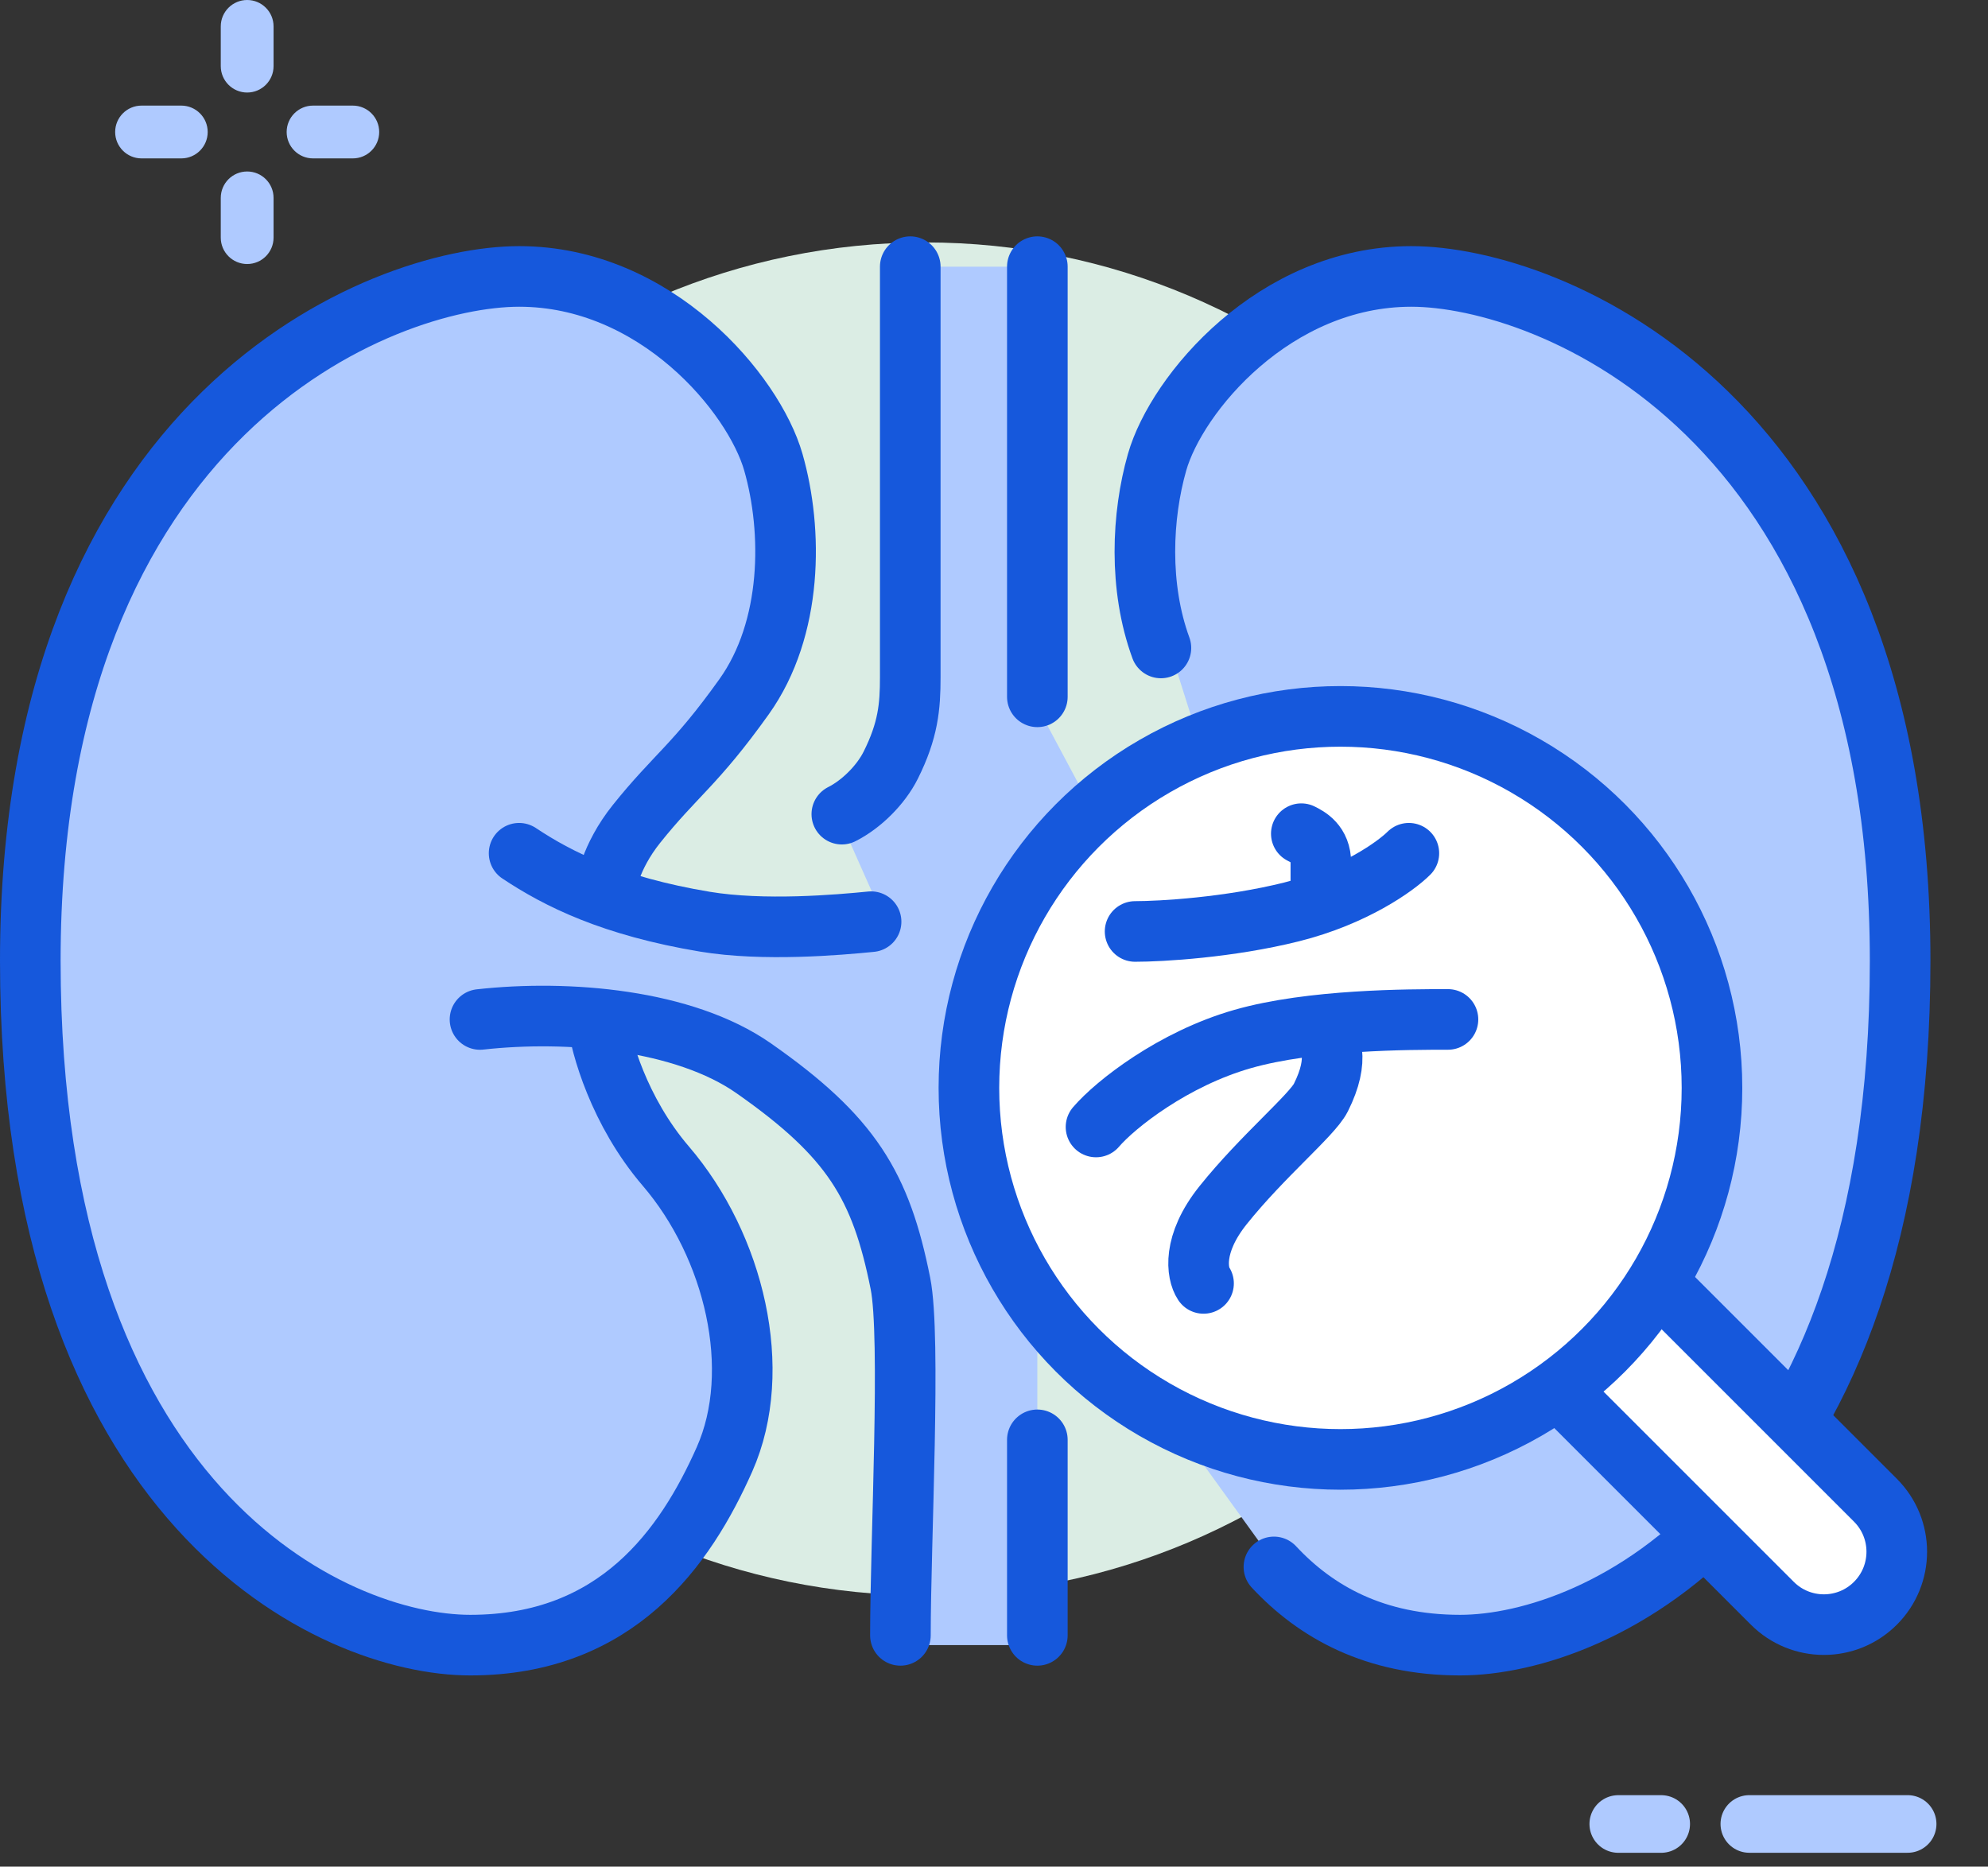<svg width="82" height="77" viewBox="0 0 82 77" fill="none" xmlns="http://www.w3.org/2000/svg">
<rect x="0" y="0" width="82" height="77" fill="#333333" stroke="none"/>
<path d="M38.157 65.814C53.57 65.814 66.064 53.32 66.064 37.907C66.064 22.494 53.57 10 38.157 10C22.744 10 10.25 22.494 10.25 37.907C10.25 53.32 22.744 65.814 38.157 65.814Z" fill="#DBEDE4"/>
<path d="M10.195 3.817C9.594 3.817 9.106 3.329 9.106 2.728V1.089C9.106 0.488 9.594 0 10.195 0C10.797 0 11.284 0.488 11.284 1.089V2.728C11.284 3.329 10.797 3.817 10.195 3.817Z" fill="#AFCAFF"/>
<path d="M10.195 10.891C9.594 10.891 9.106 10.403 9.106 9.802V8.163C9.106 7.561 9.594 7.074 10.195 7.074C10.797 7.074 11.284 7.561 11.284 8.163V9.802C11.284 10.403 10.797 10.891 10.195 10.891Z" fill="#AFCAFF"/>
<path d="M14.552 6.534H12.913C12.311 6.534 11.824 6.047 11.824 5.445C11.824 4.844 12.311 4.356 12.913 4.356H14.552C15.153 4.356 15.641 4.844 15.641 5.445C15.641 6.047 15.153 6.534 14.552 6.534Z" fill="#AFCAFF"/>
<path d="M7.478 6.534H5.839C5.238 6.534 4.75 6.047 4.75 5.445C4.75 4.844 5.238 4.356 5.839 4.356H7.478C8.079 4.356 8.567 4.844 8.567 5.445C8.567 6.047 8.079 6.534 7.478 6.534Z" fill="#AFCAFF"/>
<path d="M72.156 75.239H78.685" stroke="#AFCAFF" stroke-width="2.377" stroke-linecap="round"/>
<path d="M66.75 75.24H68.52" stroke="#AFCAFF" stroke-width="2.377" stroke-linecap="round"/>
<path d="M28.27 38.423L36.335 37.617L34.722 33.987L35.932 32.777L37.545 28.744V11H42.787V29.148L46.014 35.197L48.433 37.213L49.643 31.164L47.224 23.502L48.03 18.662L51.66 13.016L58.515 11.403L69 15.436L75.049 23.905L78.276 33.987V46.892L75.049 57.377L69.404 64.233L63.758 67.459L58.919 67.862L53.273 65.443L48.03 58.184L42.787 53.344V67.862H37.142V55.361L36.738 49.715L32.302 44.876L28.27 42.859L25.043 42.456C25.715 44.069 27.06 47.456 27.06 48.102C27.06 48.747 29.21 52.135 30.286 53.748L29.883 61.007L26.253 65.846L18.994 68.266L12.542 65.443L6.896 61.007L2.057 51.328L1.25 40.843L2.46 29.148L6.089 20.275L13.752 13.42L21.011 11.403L26.656 12.613L31.496 17.049L32.302 23.905L29.883 29.551L25.85 34.39L25.043 36.81L28.27 38.423Z" fill="#AFCAFF"/>
<path d="M24.64 42.053C24.774 43.128 25.527 45.843 27.463 48.102C30.286 51.395 31.52 56.515 29.883 60.2C28.27 63.83 25.447 67.862 19.397 67.862C13.752 67.862 1.25 62.217 1.25 39.633C1.25 17.049 15.768 11.403 21.414 11.403C27.06 11.403 31.092 16.243 31.899 19.066C32.706 21.889 32.706 25.921 30.689 28.744C28.673 31.567 27.866 31.971 26.253 33.987C25.168 35.344 24.909 36.675 25.043 36.81" stroke="#1658DC" stroke-width="2.5" stroke-linecap="round" stroke-linejoin="round"/>
<path d="M52.546 64.636C54.278 66.495 56.707 67.862 60.229 67.862C65.875 67.862 78.376 62.217 78.376 39.633C78.376 17.049 63.858 11.403 58.213 11.403C52.567 11.403 48.534 16.243 47.727 19.066C47.099 21.267 46.96 24.203 47.885 26.728" stroke="#1658DC" stroke-width="2.5" stroke-linecap="round" stroke-linejoin="round"/>
<path d="M37.546 11V27.938C37.546 29.148 37.46 30.125 36.739 31.567C36.336 32.374 35.529 33.18 34.723 33.584" stroke="#1658DC" stroke-width="2.5" stroke-linecap="round" stroke-linejoin="round"/>
<path d="M19.799 42.053C23.429 41.649 28.211 42.053 31.091 44.069C35.124 46.892 36.334 48.908 37.14 52.941C37.583 55.156 37.14 63.561 37.14 67.459" stroke="#1658DC" stroke-width="2.5" stroke-linecap="round" stroke-linejoin="round"/>
<path d="M21.412 35.197C23.025 36.272 25.249 37.382 29.074 38.02C31.494 38.423 34.586 38.154 35.93 38.02" stroke="#1658DC" stroke-width="2.5" stroke-linecap="round" stroke-linejoin="round"/>
<path d="M64.141 48.668L77.357 61.885C78.531 63.059 78.53 64.962 77.356 66.136C76.182 67.31 74.279 67.31 73.105 66.136L59.889 52.92L64.141 48.668Z" fill="white" stroke="#1658DC" stroke-width="2.5"/>
<ellipse cx="55.29" cy="44.876" rx="15.325" ry="15.325" fill="white" stroke="#1658DC" stroke-width="2.5"/>
<path d="M45.208 46.488C46.014 45.547 48.397 43.676 51.257 42.859C54.08 42.052 58.112 42.052 59.725 42.052" stroke="#1658DC" stroke-width="2.5" stroke-linecap="round" stroke-linejoin="round"/>
<path d="M49.643 52.941C49.374 52.537 49.159 51.328 50.45 49.714C52.063 47.698 54.121 46 54.482 45.278C55.289 43.665 54.886 42.859 54.482 42.455" stroke="#1658DC" stroke-width="2.5" stroke-linecap="round" stroke-linejoin="round"/>
<path d="M53.676 34.39C53.945 34.525 54.482 34.793 54.482 35.6C54.482 36.407 54.482 36.675 54.482 36.81" stroke="#1658DC" stroke-width="2.5" stroke-linecap="round" stroke-linejoin="round"/>
<path d="M46.82 38.423C47.896 38.423 50.692 38.262 53.273 37.617C55.854 36.971 57.574 35.734 58.112 35.197" stroke="#1658DC" stroke-width="2.5" stroke-linecap="round" stroke-linejoin="round"/>
<path d="M42.788 11V28.744" stroke="#1658DC" stroke-width="2.5" stroke-linecap="round" stroke-linejoin="round"/>
<path d="M42.788 59.394V67.459" stroke="#1658DC" stroke-width="2.5" stroke-linecap="round" stroke-linejoin="round"/>
</svg>
